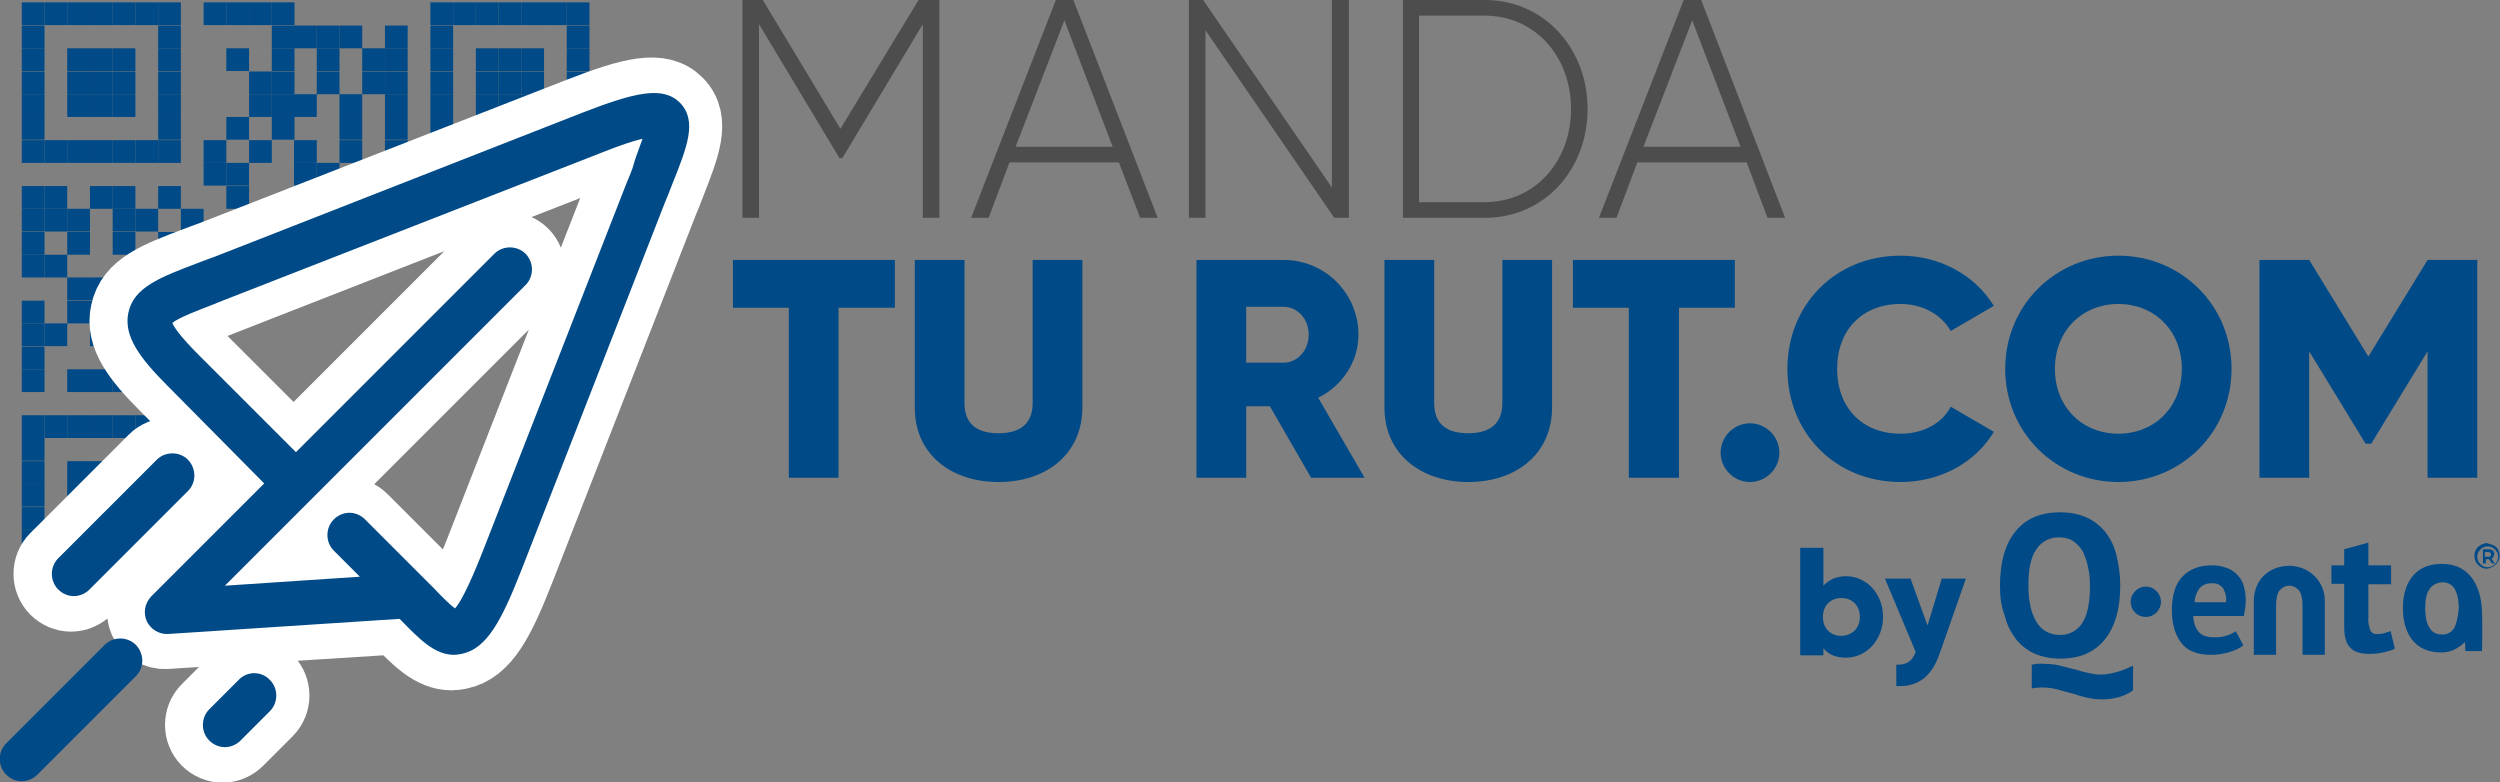<?xml version="1.0" encoding="utf-8"?>
<!-- Generator: Adobe Illustrator 24.0.1, SVG Export Plug-In . SVG Version: 6.00 Build 0)  -->
<svg version="1.1" id="Capa_1" xmlns="http://www.w3.org/2000/svg" xmlns:xlink="http://www.w3.org/1999/xlink" x="0px" y="0px"
	 viewBox="0 0 528 165.2" style="enable-background:new 0 0 528 165.2;" xml:space="preserve">
<rect x="0" y="0" width="528" height="165.2" fill="#808080" stroke="none"/>
<style type="text/css">
	.st0{fill:#004A87;}
	.st1{fill:#FFFFFF;stroke:#FFFFFF;stroke-width:15;stroke-miterlimit:10;}
	.st2{fill:#4D4D4D;}
</style>
<g>
	<g>
		<g>
			<g>
				<rect x="4.6" y="0.5" class="st0" width="4.8" height="4.8"/>
				<rect x="9.4" y="0.5" class="st0" width="4.8" height="4.8"/>
				<rect x="14.2" y="0.5" class="st0" width="4.8" height="4.8"/>
				<rect x="19" y="0.5" class="st0" width="4.8" height="4.8"/>
				<rect x="23.8" y="0.5" class="st0" width="4.8" height="4.8"/>
				<rect x="28.6" y="0.5" class="st0" width="4.8" height="4.8"/>
				<rect x="33.4" y="0.5" class="st0" width="4.8" height="4.8"/>
				<rect x="43" y="0.5" class="st0" width="4.8" height="4.8"/>
				<rect x="47.8" y="0.5" class="st0" width="4.8" height="4.8"/>
				<rect x="52.6" y="0.5" class="st0" width="4.8" height="4.8"/>
				<rect x="57.4" y="0.5" class="st0" width="4.8" height="4.8"/>
				<rect x="90.9" y="0.5" class="st0" width="4.8" height="4.8"/>
				<rect x="95.7" y="0.5" class="st0" width="4.8" height="4.8"/>
				<rect x="100.5" y="0.5" class="st0" width="4.8" height="4.8"/>
				<rect x="105.3" y="0.5" class="st0" width="4.8" height="4.8"/>
				<rect x="110.1" y="0.5" class="st0" width="4.8" height="4.8"/>
				<rect x="114.9" y="0.5" class="st0" width="4.8" height="4.8"/>
				<rect x="119.7" y="0.5" class="st0" width="4.8" height="4.8"/>
				<rect x="4.6" y="5.4" class="st0" width="4.8" height="4.8"/>
				<rect x="33.4" y="5.4" class="st0" width="4.8" height="4.8"/>
				<rect x="57.4" y="5.4" class="st0" width="4.8" height="4.8"/>
				<rect x="62.1" y="5.4" class="st0" width="4.8" height="4.8"/>
				<rect x="66.9" y="5.4" class="st0" width="4.8" height="4.8"/>
				<rect x="71.7" y="5.4" class="st0" width="4.8" height="4.8"/>
				<rect x="81.3" y="5.4" class="st0" width="4.8" height="4.8"/>
				<rect x="90.9" y="5.4" class="st0" width="4.8" height="4.8"/>
				<rect x="119.7" y="5.4" class="st0" width="4.8" height="4.8"/>
				<rect x="4.6" y="10.2" class="st0" width="4.8" height="4.8"/>
				<rect x="14.2" y="10.2" class="st0" width="4.8" height="4.8"/>
				<rect x="19" y="10.2" class="st0" width="4.8" height="4.8"/>
				<rect x="23.8" y="10.2" class="st0" width="4.8" height="4.8"/>
				<rect x="33.4" y="10.2" class="st0" width="4.8" height="4.8"/>
				<rect x="47.8" y="10.2" class="st0" width="4.8" height="4.8"/>
				<rect x="57.4" y="10.2" class="st0" width="4.8" height="4.8"/>
				<rect x="66.9" y="10.2" class="st0" width="4.8" height="4.8"/>
				<rect x="76.5" y="10.2" class="st0" width="4.8" height="4.8"/>
				<rect x="81.3" y="10.2" class="st0" width="4.8" height="4.8"/>
				<rect x="90.9" y="10.2" class="st0" width="4.8" height="4.8"/>
				<rect x="100.5" y="10.2" class="st0" width="4.8" height="4.8"/>
				<rect x="105.3" y="10.2" class="st0" width="4.8" height="4.8"/>
				<rect x="110.1" y="10.2" class="st0" width="4.8" height="4.8"/>
				<rect x="119.7" y="10.2" class="st0" width="4.8" height="4.8"/>
				<rect x="4.6" y="15.1" class="st0" width="4.8" height="4.8"/>
				<rect x="14.2" y="15.1" class="st0" width="4.8" height="4.8"/>
				<rect x="19" y="15.1" class="st0" width="4.8" height="4.8"/>
				<rect x="23.8" y="15.1" class="st0" width="4.8" height="4.8"/>
				<rect x="33.4" y="15.1" class="st0" width="4.8" height="4.8"/>
				<rect x="52.6" y="15.1" class="st0" width="4.8" height="4.8"/>
				<rect x="57.4" y="15.1" class="st0" width="4.8" height="4.8"/>
				<rect x="66.9" y="15.1" class="st0" width="4.8" height="4.8"/>
				<rect x="76.5" y="15.1" class="st0" width="4.8" height="4.8"/>
				<rect x="81.3" y="15.1" class="st0" width="4.8" height="4.8"/>
				<rect x="90.9" y="15.1" class="st0" width="4.8" height="4.8"/>
				<rect x="100.5" y="15.1" class="st0" width="4.8" height="4.8"/>
				<rect x="105.3" y="15.1" class="st0" width="4.8" height="4.8"/>
				<rect x="110.1" y="15.1" class="st0" width="4.8" height="4.8"/>
				<rect x="119.7" y="15.1" class="st0" width="4.8" height="4.8"/>
				<rect x="4.6" y="19.9" class="st0" width="4.8" height="4.8"/>
				<rect x="14.2" y="19.9" class="st0" width="4.8" height="4.8"/>
				<rect x="19" y="19.9" class="st0" width="4.8" height="4.8"/>
				<rect x="23.8" y="19.9" class="st0" width="4.8" height="4.8"/>
				<rect x="33.4" y="19.9" class="st0" width="4.8" height="4.8"/>
				<rect x="52.6" y="19.9" class="st0" width="4.8" height="4.8"/>
				<rect x="57.4" y="19.9" class="st0" width="4.8" height="4.8"/>
				<rect x="62.1" y="19.9" class="st0" width="4.8" height="4.8"/>
				<rect x="71.7" y="19.9" class="st0" width="4.8" height="4.8"/>
				<rect x="81.3" y="19.9" class="st0" width="4.8" height="4.8"/>
				<rect x="90.9" y="19.9" class="st0" width="4.8" height="4.8"/>
				<rect x="100.5" y="19.9" class="st0" width="4.8" height="4.8"/>
				<rect x="105.3" y="19.9" class="st0" width="4.8" height="4.8"/>
				<rect x="110.1" y="19.9" class="st0" width="4.8" height="4.8"/>
				<rect x="119.7" y="19.9" class="st0" width="4.8" height="4.8"/>
				<rect x="4.6" y="24.7" class="st0" width="4.8" height="4.8"/>
				<rect x="33.4" y="24.7" class="st0" width="4.8" height="4.8"/>
				<rect x="47.8" y="24.7" class="st0" width="4.8" height="4.8"/>
				<rect x="57.4" y="24.7" class="st0" width="4.8" height="4.8"/>
				<rect x="71.7" y="24.7" class="st0" width="4.8" height="4.8"/>
				<rect x="81.3" y="24.7" class="st0" width="4.8" height="4.8"/>
				<rect x="90.9" y="24.7" class="st0" width="4.8" height="4.8"/>
				<rect x="119.7" y="24.7" class="st0" width="4.8" height="4.8"/>
				<rect x="4.6" y="29.6" class="st0" width="4.8" height="4.8"/>
				<rect x="9.4" y="29.6" class="st0" width="4.8" height="4.8"/>
				<rect x="14.2" y="29.6" class="st0" width="4.8" height="4.8"/>
				<rect x="19" y="29.6" class="st0" width="4.8" height="4.8"/>
				<rect x="23.8" y="29.6" class="st0" width="4.8" height="4.8"/>
				<rect x="28.6" y="29.6" class="st0" width="4.8" height="4.8"/>
				<rect x="33.4" y="29.6" class="st0" width="4.8" height="4.8"/>
				<rect x="43" y="29.6" class="st0" width="4.8" height="4.8"/>
				<rect x="52.6" y="29.6" class="st0" width="4.8" height="4.8"/>
				<rect x="62.1" y="29.6" class="st0" width="4.8" height="4.8"/>
				<rect x="71.7" y="29.6" class="st0" width="4.8" height="4.8"/>
				<rect x="81.3" y="29.6" class="st0" width="4.8" height="4.8"/>
				<rect x="90.9" y="29.6" class="st0" width="4.8" height="4.8"/>
				<rect x="95.7" y="29.6" class="st0" width="4.8" height="4.8"/>
				<rect x="100.5" y="29.6" class="st0" width="4.8" height="4.8"/>
				<rect x="105.3" y="29.6" class="st0" width="4.8" height="4.8"/>
				<rect x="110.1" y="29.6" class="st0" width="4.8" height="4.8"/>
				<rect x="114.9" y="29.6" class="st0" width="4.8" height="4.8"/>
				<rect x="119.7" y="29.6" class="st0" width="4.8" height="4.8"/>
				<rect x="43" y="34.4" class="st0" width="4.8" height="4.8"/>
				<rect x="47.8" y="34.4" class="st0" width="4.8" height="4.8"/>
				<rect x="62.1" y="34.4" class="st0" width="4.8" height="4.8"/>
				<rect x="66.9" y="34.4" class="st0" width="4.8" height="4.8"/>
				<rect x="4.6" y="39.3" class="st0" width="4.8" height="4.8"/>
				<rect x="9.4" y="39.3" class="st0" width="4.8" height="4.8"/>
				<rect x="19" y="39.3" class="st0" width="4.8" height="4.8"/>
				<rect x="23.8" y="39.3" class="st0" width="4.8" height="4.8"/>
				<rect x="33.4" y="39.3" class="st0" width="4.8" height="4.8"/>
				<rect x="47.8" y="39.3" class="st0" width="4.8" height="4.8"/>
				<rect x="62.1" y="39.3" class="st0" width="4.8" height="4.8"/>
				<rect x="4.6" y="44.1" class="st0" width="4.8" height="4.8"/>
				<rect x="9.4" y="44.1" class="st0" width="4.8" height="4.8"/>
				<rect x="14.2" y="44.1" class="st0" width="4.8" height="4.8"/>
				<rect x="23.8" y="44.1" class="st0" width="4.8" height="4.8"/>
				<rect x="28.6" y="44.1" class="st0" width="4.8" height="4.8"/>
				<rect x="38.2" y="44.1" class="st0" width="4.8" height="4.8"/>
				<rect x="52.6" y="44.1" class="st0" width="4.8" height="4.8"/>
				<rect x="4.6" y="49" class="st0" width="4.8" height="4.8"/>
				<rect x="14.2" y="49" class="st0" width="4.8" height="4.8"/>
				<rect x="23.8" y="49" class="st0" width="4.8" height="4.8"/>
				<rect x="33.4" y="49" class="st0" width="4.8" height="4.8"/>
				<rect x="38.2" y="49" class="st0" width="4.8" height="4.8"/>
				<rect x="43" y="49" class="st0" width="4.8" height="4.8"/>
				<rect x="47.8" y="49" class="st0" width="4.8" height="4.8"/>
				<rect x="4.6" y="53.8" class="st0" width="4.8" height="4.8"/>
				<rect x="9.4" y="53.8" class="st0" width="4.8" height="4.8"/>
				<rect x="14.2" y="58.6" class="st0" width="4.8" height="4.8"/>
				<rect x="19" y="58.6" class="st0" width="4.8" height="4.8"/>
				<rect x="4.6" y="63.5" class="st0" width="4.8" height="4.8"/>
				<rect x="14.2" y="63.5" class="st0" width="4.8" height="4.8"/>
				<rect x="19" y="63.5" class="st0" width="4.8" height="4.8"/>
				<rect x="28.6" y="63.5" class="st0" width="4.8" height="4.8"/>
				<rect x="4.6" y="68.3" class="st0" width="4.8" height="4.8"/>
				<rect x="9.4" y="68.3" class="st0" width="4.8" height="4.8"/>
				<rect x="19" y="68.3" class="st0" width="4.8" height="4.8"/>
				<rect x="23.8" y="68.3" class="st0" width="4.8" height="4.8"/>
				<rect x="28.6" y="68.3" class="st0" width="4.8" height="4.8"/>
				<rect x="33.4" y="68.3" class="st0" width="4.8" height="4.8"/>
				<rect x="4.6" y="73.2" class="st0" width="4.8" height="4.8"/>
				<rect x="28.6" y="73.2" class="st0" width="4.8" height="4.8"/>
				<rect x="38.2" y="73.2" class="st0" width="4.8" height="4.8"/>
				<rect x="4.6" y="78" class="st0" width="4.8" height="4.8"/>
				<rect x="14.2" y="78" class="st0" width="4.8" height="4.8"/>
				<rect x="19" y="78" class="st0" width="4.8" height="4.8"/>
				<rect x="23.8" y="78" class="st0" width="4.8" height="4.8"/>
				<rect x="33.4" y="78" class="st0" width="4.8" height="4.8"/>
				<rect x="38.2" y="78" class="st0" width="4.8" height="4.8"/>
				<rect x="43" y="82.8" class="st0" width="4.8" height="4.8"/>
				<rect x="47.8" y="82.8" class="st0" width="4.8" height="4.8"/>
				<rect x="4.6" y="87.7" class="st0" width="4.8" height="4.8"/>
				<rect x="9.4" y="87.7" class="st0" width="4.8" height="4.8"/>
				<rect x="14.2" y="87.7" class="st0" width="4.8" height="4.8"/>
				<rect x="19" y="87.7" class="st0" width="4.8" height="4.8"/>
				<rect x="23.8" y="87.7" class="st0" width="4.8" height="4.8"/>
				<rect x="28.6" y="87.7" class="st0" width="4.8" height="4.8"/>
				<rect x="33.4" y="87.7" class="st0" width="4.8" height="4.8"/>
				<rect x="4.6" y="92.5" class="st0" width="4.8" height="4.8"/>
				<rect x="33.4" y="92.5" class="st0" width="4.8" height="4.8"/>
				<rect x="4.6" y="97.4" class="st0" width="4.8" height="4.8"/>
				<rect x="14.2" y="97.4" class="st0" width="4.8" height="4.8"/>
				<rect x="19" y="97.4" class="st0" width="4.8" height="4.8"/>
				<rect x="23.8" y="97.4" class="st0" width="4.8" height="4.8"/>
				<rect x="33.4" y="97.4" class="st0" width="4.8" height="4.8"/>
				<rect x="4.6" y="102.2" class="st0" width="4.8" height="4.8"/>
				<rect x="14.2" y="102.2" class="st0" width="4.8" height="4.8"/>
				<rect x="19" y="102.2" class="st0" width="4.8" height="4.8"/>
				<rect x="23.8" y="102.2" class="st0" width="4.8" height="4.8"/>
				<rect x="33.4" y="102.2" class="st0" width="4.8" height="4.8"/>
				<rect x="4.6" y="107.1" class="st0" width="4.8" height="4.8"/>
				<rect x="14.2" y="107.1" class="st0" width="4.8" height="4.8"/>
				<rect x="19" y="107.1" class="st0" width="4.8" height="4.8"/>
				<rect x="23.8" y="107.1" class="st0" width="4.8" height="4.8"/>
				<rect x="33.4" y="107.1" class="st0" width="4.8" height="4.8"/>
				<rect x="4.6" y="111.9" class="st0" width="4.8" height="4.8"/>
				<rect x="33.4" y="111.9" class="st0" width="4.8" height="4.8"/>
				<rect x="4.6" y="116.7" class="st0" width="4.8" height="4.8"/>
				<rect x="9.4" y="116.7" class="st0" width="4.8" height="4.8"/>
				<rect x="14.2" y="116.7" class="st0" width="4.8" height="4.8"/>
				<rect x="19" y="116.7" class="st0" width="4.8" height="4.8"/>
				<rect x="23.8" y="116.7" class="st0" width="4.8" height="4.8"/>
				<rect x="28.6" y="116.7" class="st0" width="4.8" height="4.8"/>
				<rect x="33.4" y="116.7" class="st0" width="4.8" height="4.8"/>
			</g>
		</g>
	</g>
	<g>
		<path id="XMLID_27_" class="st1" d="M39.1,103.7l-20.8,20.8c-0.9,0.9-2.1,1.4-3.3,1.4s-2.4-0.5-3.3-1.4c-1.8-1.8-1.8-4.8,0-6.6
			l20.8-20.8c1.8-1.8,4.8-1.8,6.6,0C41,99,41,101.9,39.1,103.7z M49.9,143.6l-6.2,6.2c-1.8,1.8-1.8,4.8,0,6.6
			c0.9,0.9,2.1,1.4,3.3,1.4c1.2,0,2.4-0.5,3.3-1.4l6.2-6.2c1.8-1.8,1.8-4.8,0-6.6C54.6,141.7,51.7,141.7,49.9,143.6z M141.4,39.1
			c-0.4,1.1-0.9,2.3-1.4,3.5l-30.3,77.6c-4.3,11-7.4,16.8-12.7,17.9c-0.6,0.1-1.1,0.2-1.6,0.2c-4.1,0-7.3-3.3-11.2-7.3
			c-0.1-0.1-0.2-0.2-0.3-0.3L35,133.8c-1.9,0.1-3.7-1-4.5-2.7c-0.8-1.8-0.4-3.8,0.9-5.2l23.9-23.9L34.9,81.5
			C29,75.6,25.5,70.9,26.6,66c1.1-5.4,6.6-7.5,14.8-10.6c1.1-0.4,2.3-0.9,3.5-1.3l77.6-30.3c11.1-4.3,17-5.7,20.6-2.1
			C146.8,25.5,144.6,30.9,141.4,39.1z M135.1,29.3c-1.7,0.4-4.6,1.3-9.3,3.2L48.3,62.8c-1.2,0.5-2.4,0.9-3.5,1.4
			c-3.4,1.3-7.6,2.9-8.9,4c0.3,0.8,1.5,2.7,5.6,6.8l20.5,20.5l41.9-41.9c1.8-1.8,4.8-1.8,6.6,0c1.8,1.8,1.8,4.8,0,6.6l-45.1,45.1
			c0,0,0,0,0,0c0,0,0,0,0,0l-18.4,18.4l28.5-1.9l-5.5-5.5c-1.8-1.8-1.8-4.8,0-6.6c0.9-0.9,2.1-1.4,3.3-1.4c1.2,0,2.4,0.5,3.3,1.4
			l12.4,12.4c0.8,0.8,1.5,1.5,2.2,2.2c1.5,1.6,3.3,3.4,4.4,4.2c0.9-1,2.6-3.8,5.8-11.9l30.3-77.6c0.5-1.2,1-2.4,1.4-3.5
			C133.6,33.5,134.5,31.1,135.1,29.3z"/>
		<path id="XMLID_25_" class="st0" d="M39.7,103.7l-20.8,20.8c-0.9,0.9-2.1,1.4-3.3,1.4s-2.4-0.5-3.3-1.4c-1.8-1.8-1.8-4.8,0-6.6
			l20.8-20.8c1.8-1.8,4.8-1.8,6.6,0C41.5,99,41.5,101.9,39.7,103.7z M28.7,142.8L7.9,163.6C7,164.5,5.8,165,4.6,165
			s-2.4-0.5-3.3-1.4c-1.8-1.8-1.8-4.8,0-6.6l20.8-20.8c1.8-1.8,4.8-1.8,6.6,0C30.5,138.1,30.5,141,28.7,142.8z M50.4,143.6l-6.2,6.2
			c-1.8,1.8-1.8,4.8,0,6.6c0.9,0.9,2.1,1.4,3.3,1.4c1.2,0,2.4-0.5,3.3-1.4l6.2-6.2c1.8-1.8,1.8-4.8,0-6.6
			C55.2,141.7,52.2,141.7,50.4,143.6z M141.9,39.1c-0.4,1.1-0.9,2.3-1.4,3.5l-30.3,77.6c-4.3,11-7.4,16.8-12.7,17.9
			c-0.6,0.1-1.1,0.2-1.6,0.2c-4.1,0-7.3-3.3-11.2-7.3c-0.1-0.1-0.2-0.2-0.3-0.3l-48.9,3.2c-1.9,0.1-3.7-1-4.5-2.7
			c-0.8-1.8-0.4-3.8,0.9-5.2l23.9-23.9L35.4,81.5c-5.9-5.9-9.3-10.5-8.3-15.4c1.1-5.4,6.6-7.5,14.8-10.6c1.1-0.4,2.3-0.9,3.5-1.3
			L123,23.8c11.1-4.3,17-5.7,20.6-2.1C147.3,25.5,145.2,30.9,141.9,39.1z M135.7,29.3c-1.7,0.4-4.6,1.3-9.3,3.2L48.8,62.8
			c-1.2,0.5-2.4,0.9-3.5,1.4c-3.4,1.3-7.6,2.9-8.9,4c0.3,0.8,1.5,2.7,5.6,6.8l20.5,20.5l41.9-41.9c1.8-1.8,4.8-1.8,6.6,0
			c1.8,1.8,1.8,4.8,0,6.6l-45.1,45.1c0,0,0,0,0,0c0,0,0,0,0,0l-18.4,18.4l28.5-1.9l-5.5-5.5c-1.8-1.8-1.8-4.8,0-6.6
			c0.9-0.9,2.1-1.4,3.3-1.4c1.2,0,2.4,0.5,3.3,1.4l12.4,12.4c0.8,0.8,1.5,1.5,2.2,2.2c1.5,1.6,3.3,3.4,4.4,4.2
			c0.9-1,2.6-3.8,5.8-11.9l30.3-77.6c0.5-1.2,1-2.4,1.4-3.5C134.1,33.5,135.1,31.1,135.7,29.3z"/>
	</g>
	<g>
		<path class="st0" d="M188.9,65h-11.8v35.9h-10.5V65h-11.8V54.9h34.2V65z"/>
		<path class="st0" d="M193.2,86.1V54.9h10.5v30.2c0,3.5,1.6,6.4,7.2,6.4c5.6,0,7.2-3,7.2-6.4V54.9h10.5v31.1
			c0,9.9-7.6,15.8-17.7,15.8C200.8,101.8,193.2,95.9,193.2,86.1z"/>
		<path class="st0" d="M268.2,85.8h-5v15.1h-10.5v-46h18.4c8.7,0,15.8,7,15.8,15.8c0,5.7-3.4,10.8-8.5,13.3l9.8,16.9h-11.3
			L268.2,85.8z M263.2,76.6h7.9c2.9,0,5.3-2.6,5.3-5.9c0-3.4-2.4-5.9-5.3-5.9h-7.9V76.6z"/>
		<path class="st0" d="M292.4,86.1V54.9h10.5v30.2c0,3.5,1.6,6.4,7.2,6.4s7.2-3,7.2-6.4V54.9h10.5v31.1c0,9.9-7.6,15.8-17.7,15.8
			C300.1,101.8,292.4,95.9,292.4,86.1z"/>
		<path class="st0" d="M366.4,65h-11.8v35.9H344V65h-11.8V54.9h34.2V65z"/>
		<path class="st0" d="M363.4,95.6c0-3.4,2.8-6.2,6.2-6.2s6.2,2.8,6.2,6.2c0,3.4-2.8,6.2-6.2,6.2S363.4,99,363.4,95.6z"/>
		<path class="st0" d="M377.5,77.9c0-13.5,10.1-23.9,23.9-23.9c8.3,0,15.7,4.1,19.7,10.6l-9.1,5.3c-2-3.5-6-5.7-10.6-5.7
			c-8.1,0-13.4,5.5-13.4,13.7s5.3,13.7,13.4,13.7c4.7,0,8.7-2.1,10.6-5.7l9.1,5.3c-3.9,6.5-11.3,10.6-19.7,10.6
			C387.6,101.8,377.5,91.4,377.5,77.9z"/>
		<path class="st0" d="M423.5,77.9c0-13.5,10.7-23.9,23.9-23.9c13.2,0,23.9,10.4,23.9,23.9s-10.7,23.9-23.9,23.9
			C434.2,101.8,423.5,91.4,423.5,77.9z M460.8,77.9c0-8.2-5.9-13.7-13.4-13.7S434,69.7,434,77.9s5.9,13.7,13.4,13.7
			S460.8,86.1,460.8,77.9z"/>
		<path class="st0" d="M523.2,100.9h-10.5V74.2l-11.9,19.5h-1.2l-11.9-19.5v26.7h-10.5v-46h10.5l12.5,20.4l12.5-20.4h10.5V100.9z"/>
	</g>
	<g>
		<path class="st2" d="M198.4,46h-3.5V5.1l-17,28.3h-0.6l-17-28.3V46h-3.5V0h4.3l16.4,27.2L194,0h4.4V46z"/>
		<path class="st2" d="M236.3,34.3h-23.1L208.8,46h-3.7l17.9-46h3.7l17.8,46h-3.7L236.3,34.3z M235,31L224.8,4.3L214.5,31H235z"/>
		<path class="st2" d="M284.9,0v46h-3.1L254.6,6.4V46h-3.5V0h3l27.2,39.6V0H284.9z"/>
		<path class="st2" d="M335.3,23c0,12.7-9,23-21.7,23h-17.3V0h17.3C326.2,0,335.3,10.3,335.3,23z M331.8,23
			c0-10.9-7.4-19.7-18.3-19.7h-13.8v39.4h13.8C324.4,42.7,331.8,33.9,331.8,23z"/>
		<path class="st2" d="M368.9,34.3h-23.1L341.4,46h-3.7l17.9-46h3.7L377,46h-3.7L368.9,34.3z M367.6,31L357.4,4.3L347.1,31H367.6z"
			/>
	</g>
	<g>
		<path class="st0" d="M397.7,130.3c0,4.8-3.5,8.6-7.8,8.6c-2.2,0-3.8-0.7-4.8-2v1.5h-4.9v-22.7h4.9v8c1.1-1.2,2.7-2,4.8-2
			C394.2,121.7,397.7,125.4,397.7,130.3z M392.8,130.3c0-2.4-1.6-4-3.9-4c-2.2,0-3.9,1.5-3.9,4c0,2.4,1.6,4,3.9,4
			C391.2,134.2,392.8,132.7,392.8,130.3z"/>
		<path class="st0" d="M415.2,122.2l-5.5,15.7c-1.8,5.2-4.7,7.2-9.2,7v-4.5c2.3,0,3.3-0.7,4.1-2.7l-6.5-15.5h5.4l3.6,9.9l3-9.9
			H415.2z"/>
	</g>
	<g>
		<g>
			<path class="st0" d="M422.4,123.7c0-5,1.1-8.8,3.3-11.5c2.2-2.7,5.3-4,9.4-4c1.9,0,3.8,0.3,5.6,1.1c1.6,0.7,2.9,1.8,4,3.1
				c1.1,1.5,1.9,3.1,2.3,4.9c0.5,2.1,0.8,4.2,0.8,6.3c0,5-1.1,8.8-3.3,11.5c-2.2,2.7-5.3,4-9.3,4c-1.9,0-3.8-0.3-5.6-1.1
				c-1.5-0.7-2.9-1.8-3.9-3.1c-1.1-1.5-1.9-3.1-2.3-4.9C422.6,128,422.4,125.9,422.4,123.7 M428.4,123.7c0,1.4,0.1,2.8,0.4,4.2
				c0.2,1.1,0.6,2.2,1.2,3.3c0.5,0.9,1.2,1.6,2,2.1c0.9,0.5,1.9,0.8,2.9,0.8c1.9,0.1,3.7-0.8,4.8-2.4c1.1-1.6,1.7-4.2,1.7-7.9
				c0-1.4-0.1-2.7-0.4-4c-0.2-1.1-0.6-2.2-1.1-3.3c-0.5-0.9-1.2-1.6-2-2.2c-0.9-0.6-2-0.8-3-0.8c-1.9-0.1-3.8,0.9-4.8,2.5
				C428.9,117.6,428.4,120.2,428.4,123.7 M450.5,145.8c-1.2,0.9-3.9,2.3-8.3,1.8c-1.3-0.2-2.7-0.5-4-1c-1.3-0.3-2.5-0.7-3.7-1
				c-1.1-0.3-2.2-0.4-3.4-0.4c-0.7,0-1.3,0.1-2,0.2v-5c0.8-0.2,1.6-0.3,2.5-0.2c1.2,0,2.4,0.1,3.5,0.4c1.2,0.3,2.4,0.6,3.6,0.9
				c1.2,0.4,2.5,0.7,3.8,0.9c3.1,0.4,6.3-1,8-1.8L450.5,145.8L450.5,145.8z"/>
			<path class="st0" d="M521.1,121c-0.5-0.5-1.2-0.9-1.8-1.2c-1.1-0.5-2.3-0.7-3.6-0.7c-2.6,0-4.6,0.8-6,2.4
				c-1.4,1.6-2.2,3.9-2.2,6.9c0,1.3,0.1,2.6,0.5,3.8c0.3,1.1,0.8,2.1,1.5,3c0.7,0.8,1.5,1.5,2.5,1.9c1.1,0.5,2.3,0.7,3.6,0.7
				c2.2,0,3.7-1,5-2.2l0.1,1.9l3.5,0c0,0,0.2-6.8-0.1-9.7C523.6,122.9,521.1,121,521.1,121 M518.3,132.7c-0.6,0.9-1.6,1.4-2.6,1.3
				c-0.6,0-1.1-0.1-1.6-0.4c-0.5-0.3-0.8-0.7-1.1-1.2c-0.3-0.5-0.5-1.1-0.6-1.7c-0.1-0.7-0.2-1.4-0.2-2.2c0-1.9,0.3-3.3,1-4.2
				c0.6-0.8,1.6-1.3,2.6-1.3c1.1-0.1,2.2,0.5,2.7,1.5c0.6,1.2,0.8,2.6,0.8,4C519.1,130.4,518.8,131.8,518.3,132.7L518.3,132.7z"/>
			<path class="st0" d="M492.4,119.4h2.7v-3.4l5.1-1.4v4.8h4.8v4h-4.8v7c-0.1,0.9,0.1,1.9,0.4,2.7c0.3,0.6,0.9,0.9,1.6,0.8
				c0.5,0,0.9,0,1.4-0.2c0.4-0.1,0.9-0.3,1.3-0.4l0.9,3.7c-0.8,0.4-1.6,0.6-2.5,0.8c-0.9,0.2-1.9,0.3-2.9,0.3c-1.8,0-3.2-0.4-4-1.3
				c-0.9-0.9-1.3-2.3-1.3-4.3v-9.2h-2.7L492.4,119.4z"/>
			<path class="st0" d="M481.3,124.9c-0.4,0.6-0.6,1.7-0.6,3.2v10.2H476v-11.2c0-5.2,3.8-7.6,7.5-7.6c4.1,0,7.5,3.2,7.5,7.4
				c0,0.1,0,0.2,0,0.2v11.2h-4.7v-10.2c0-1.5-0.2-2.5-0.6-3.2c-0.5-0.7-1.3-1.2-2.2-1.2C482.6,123.7,481.8,124.2,481.3,124.9"/>
			<path class="st0" d="M473.8,136.3c-0.9,0.7-1.9,1.1-2.9,1.4c-1.3,0.4-2.6,0.6-3.9,0.6c-2.9,0-5-0.8-6.3-2.5c-1.3-1.7-2-4-2-6.9
				c0-3.1,0.7-5.5,2.2-7.1c1.5-1.6,3.6-2.4,6.3-2.4c0.9,0,1.8,0.1,2.6,0.4c0.8,0.2,1.6,0.6,2.3,1.2c0.7,0.6,1.3,1.4,1.6,2.2
				c0.4,1.1,0.6,2.3,0.6,3.5c0,0.5,0,1-0.1,1.6c-0.1,0.6-0.2,1.2-0.3,1.8h-10.7c0.1,1.5,0.5,2.6,1.2,3.4s1.8,1.1,3.4,1.1
				c0.9,0,1.8-0.1,2.6-0.4c0.6-0.2,1.2-0.5,1.8-0.9L473.8,136.3z M467.2,123.2c-1-0.1-2,0.3-2.7,1.1c-0.6,0.8-1,1.9-1,2.9h6.6
				c0.2-1-0.1-2.1-0.6-3C468.9,123.5,468.1,123.1,467.2,123.2"/>
			<path class="st0" d="M456.4,127.1c0,1.7-1.4,3.2-3.2,3.2s-3.2-1.4-3.2-3.2c0-1.7,1.4-3.2,3.2-3.2S456.4,125.4,456.4,127.1"/>
		</g>
		<g>
			<path class="st0" d="M526.7,115.2c0.4,0.2,0.7,0.5,0.9,0.9c0.2,0.4,0.3,0.8,0.3,1.3c0,0.5-0.1,0.9-0.4,1.3c-0.2,0.4-0.6,0.7-1,1
				c-0.4,0.2-0.9,0.4-1.3,0.4c-0.5,0-0.9-0.1-1.3-0.4c-0.4-0.2-0.7-0.6-1-1c-0.2-0.4-0.3-0.8-0.3-1.3c0-0.5,0.1-0.9,0.3-1.3
				c0.2-0.4,0.6-0.7,1-1c0.4-0.2,0.9-0.4,1.3-0.4C525.9,114.9,526.3,115,526.7,115.2z M526.5,119.5c0.3-0.2,0.6-0.5,0.8-0.8
				c0.2-0.3,0.3-0.7,0.3-1.1c0-0.4-0.1-0.8-0.3-1.1c-0.2-0.3-0.5-0.6-0.8-0.8c-0.3-0.2-0.7-0.3-1.1-0.3c-0.4,0-0.8,0.1-1.1,0.3
				c-0.3,0.2-0.6,0.5-0.8,0.8c-0.2,0.3-0.3,0.7-0.3,1.1c0,0.4,0.1,0.8,0.3,1.1c0.2,0.3,0.5,0.6,0.8,0.8c0.3,0.2,0.7,0.3,1.1,0.3
				C525.8,119.8,526.1,119.7,526.5,119.5z M526.6,117.6c-0.1,0.2-0.2,0.3-0.4,0.4l0.7,1h-0.6l-0.6-0.9h-0.1h-0.6v0.9h-0.6v-3h1.2
				c0.4,0,0.7,0.1,0.9,0.3c0.2,0.2,0.3,0.4,0.3,0.7C526.7,117.3,526.7,117.5,526.6,117.6z M525.4,117.6c0.2,0,0.4,0,0.5-0.1
				c0.1-0.1,0.2-0.2,0.2-0.4c0-0.2-0.1-0.3-0.2-0.4c-0.1-0.1-0.3-0.1-0.5-0.1h-0.6v1H525.4z"/>
		</g>
	</g>
</g>
</svg>

